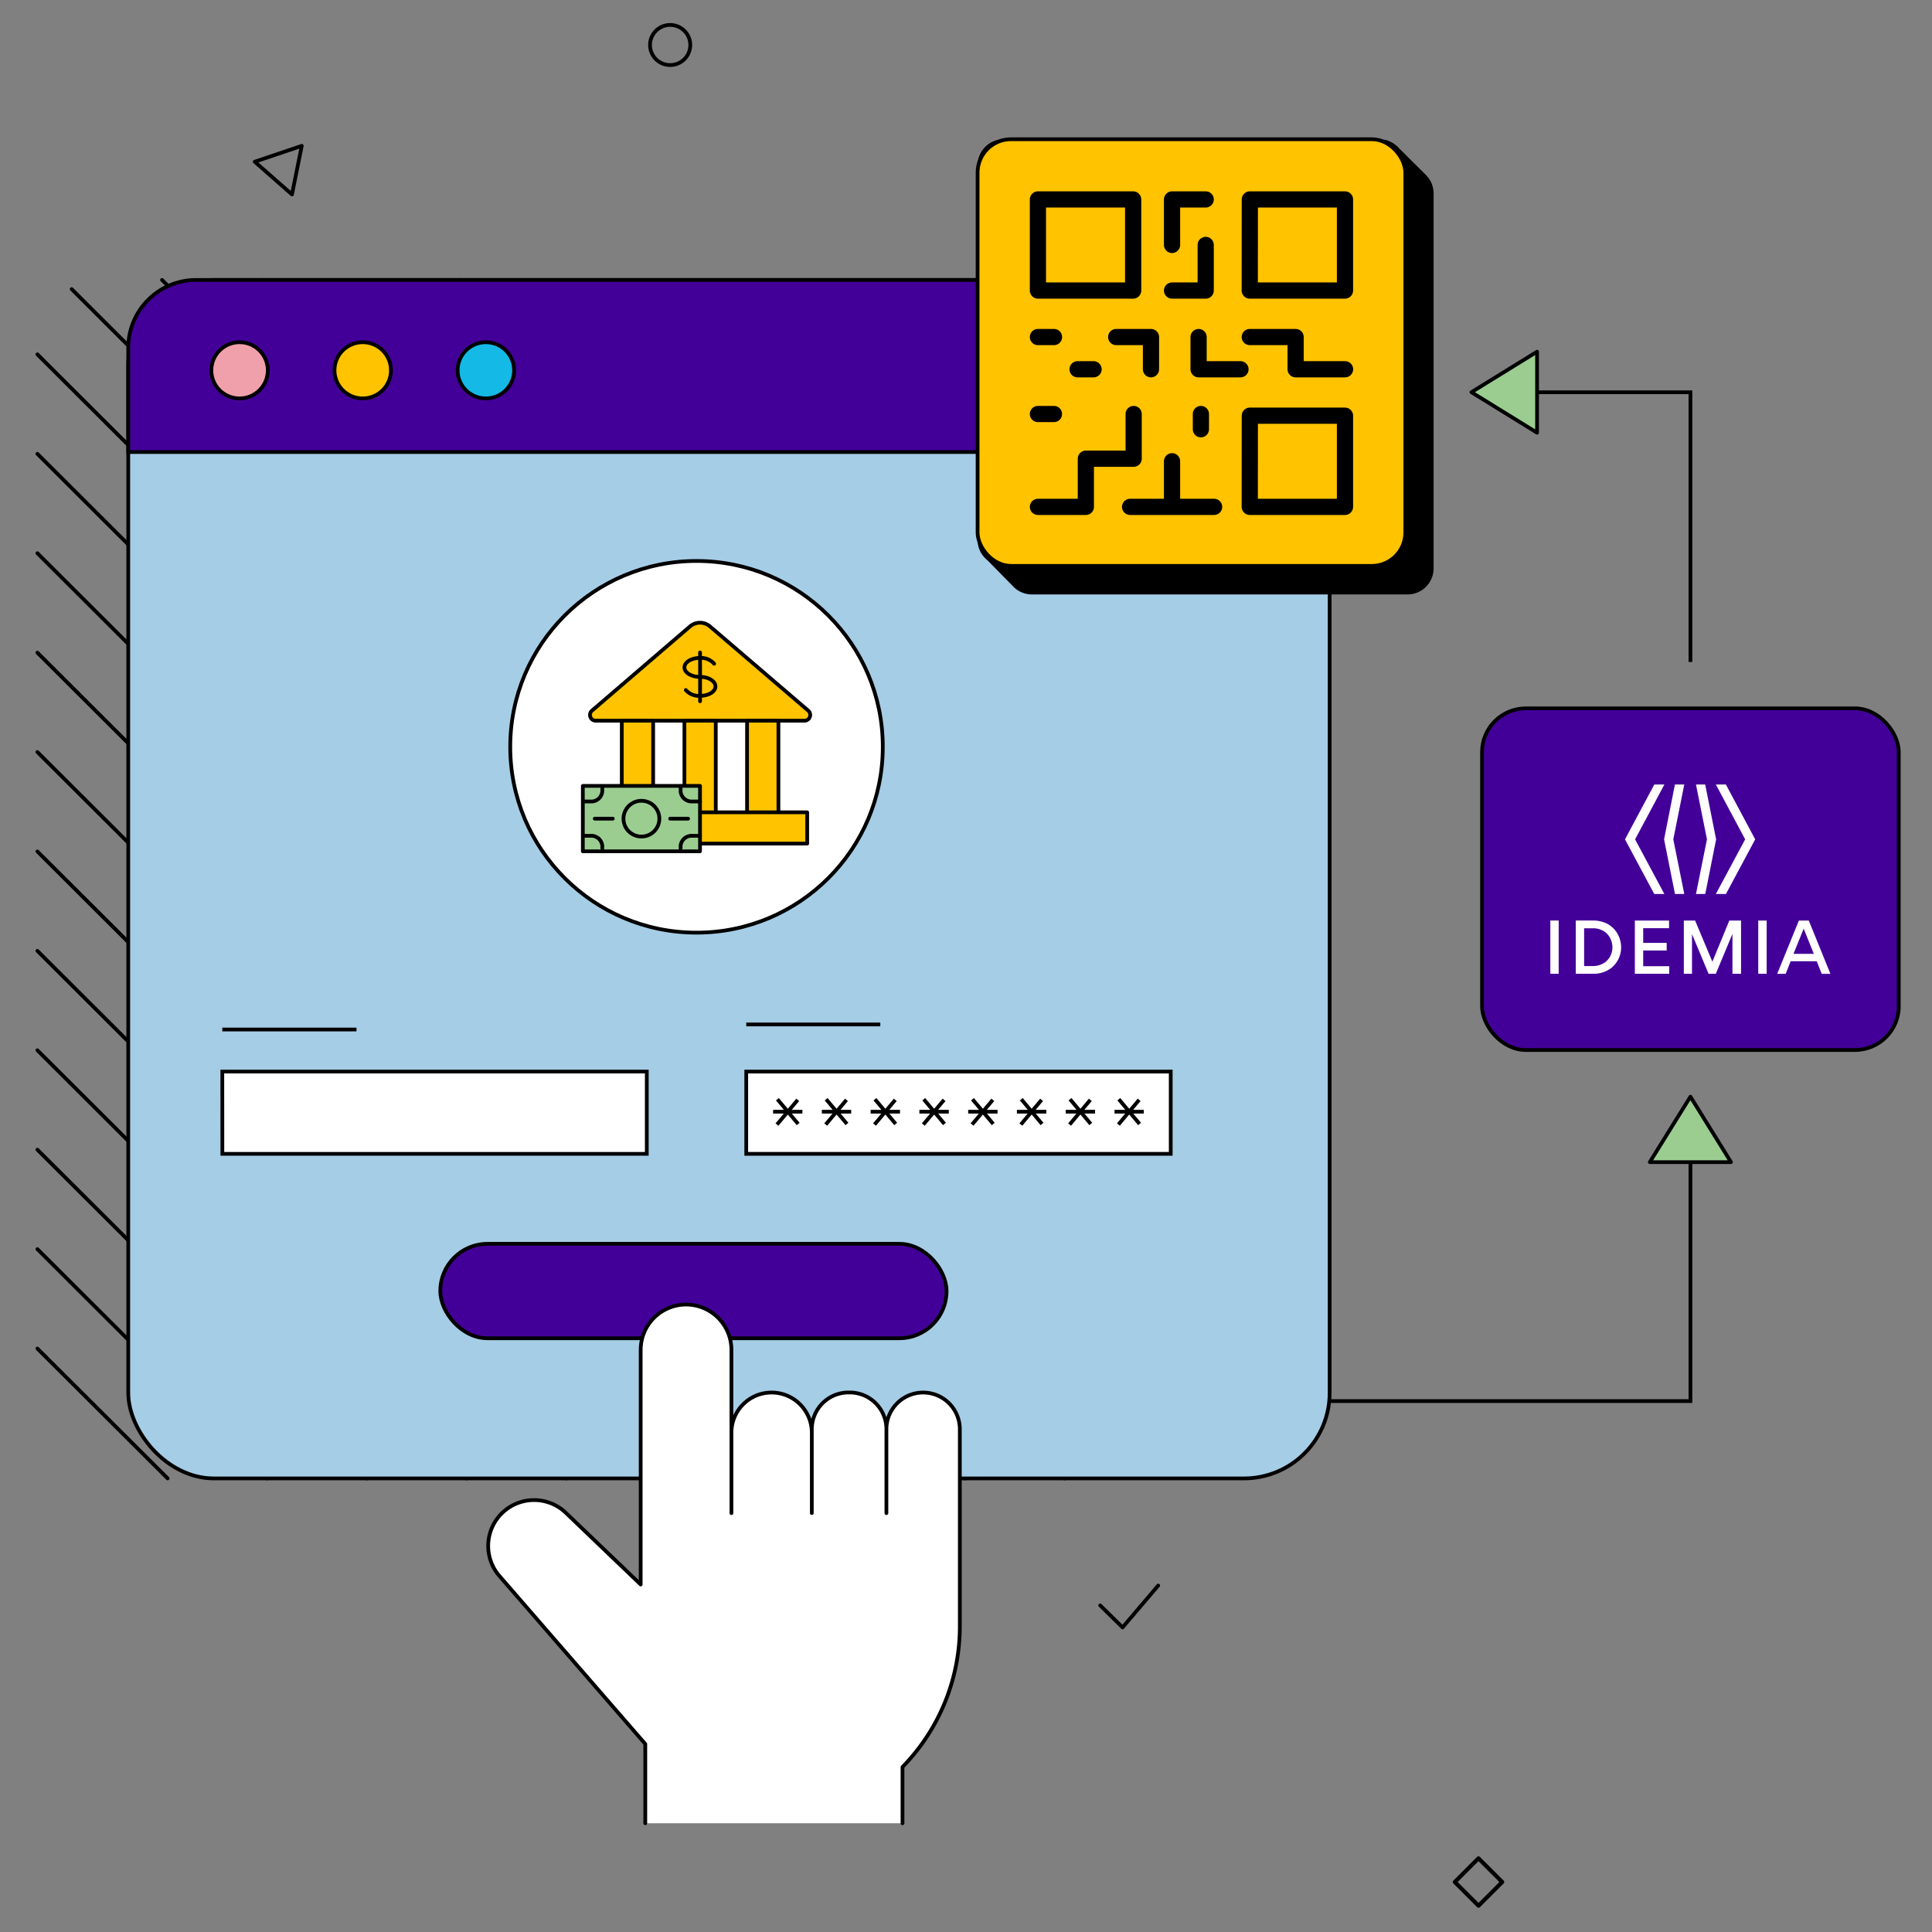 <svg width="310" height="310" xmlns="http://www.w3.org/2000/svg"><rect width="100%" height="100%" fill="#808080" stroke="none"/><g fill="none" fill-rule="evenodd"><path d="M0 0h310v310H0z"/><g transform="translate(6 4)"><path stroke="#000" stroke-width=".6" d="M265.24 177.53v43.28h-70.28"/><path stroke="#000" stroke-width=".6" fill="#9BCD91" fill-rule="nonzero" stroke-linecap="round" stroke-linejoin="round" d="m271.75 182.47-6.51-10.5-6.52 10.5z"/><rect stroke="#000" stroke-width=".6" fill="#430099" fill-rule="nonzero" x="231.8" y="109.66" width="66.87" height="54.82" rx="7.03"/><path fill="#FFF" fill-rule="nonzero" d="m262.49 130.68 1.76-8.8h-1.5l-1.74 8.8 1.75 8.76h1.49z"/><path fill="#FFF" fill-rule="nonzero" d="m256.36 130.68 4.7-8.8h-1.62l-4.7 8.8 4.69 8.76h1.62zm13 0-1.75-8.8h-1.48l1.76 8.8-1.76 8.76h1.49z"/><path fill="#FFF" fill-rule="nonzero" d="m275.63 130.68-4.7-8.8h-1.61l4.7 8.8-4.7 8.76h1.62zM244.1 143.7h-1.34v8.55h1.34v-8.54zm10.02 4.29a4.49 4.49 0 0 0-.75-2.44 4.34 4.34 0 0 0-1.46-1.32 5.07 5.07 0 0 0-2.35-.53h-2.72v8.55h2.74c1.07.03 2.12-.3 2.97-.94a4.24 4.24 0 0 0 1.57-3.32m-1.4 0a3.13 3.13 0 0 1-.47 1.66 3.77 3.77 0 0 1-.63.7 3.4 3.4 0 0 1-2.1.66h-1.34v-6.06h1.36a3.27 3.27 0 0 1 2.1.67 3.15 3.15 0 0 1 1.08 2.37m3.6-4.28v8.54h5.52v-1.22h-4.18v-2.52h3.77v-1.22h-3.77v-2.36h4.15v-1.22h-5.49zm17.04 8.54v-8.54h-1.88l-2.72 6.6-2.77-6.6h-1.81v8.54h1.31v-6.37l2.66 6.37h1.16l2.67-6.4v6.4h1.38zm4.1-8.54h-1.34v8.54h1.35v-8.54zm3.86 6.53h4.19l.79 2.02h1.4l-3.47-8.55h-1.59l-3.48 8.55h1.36l.8-2.02zm.46-1.2 1.63-4.03 1.63 4.04h-3.26z"/><path stroke="#000" stroke-width=".6" d="M231.65 58.94h33.59v43.28"/><path stroke="#000" stroke-width=".6" fill="#9BCD91" fill-rule="nonzero" stroke-linecap="round" stroke-linejoin="round" d="m240.63 52.43-10.53 6.5 10.53 6.5z"/><path stroke="#000" stroke-width=".6" stroke-linecap="round" stroke-linejoin="round" d="M148.82 233.22 0 84.77m164.8 148.45L0 68.82m174.82 158.44L0 52.86m174.82 158.46L5.5 42.39m169.33 152.97L20 40.92m154.82 138.5L36 40.91m138.83 122.54L52 40.92m122.83 106.6L67.97 40.91m106.85 90.64L83.97 40.92m90.85 74.69L99.95 40.92m32.87 192.3L0 100.72m116.84 132.5L0 116.67m100.85 116.55L0 132.62m84.86 100.6L0 148.57m68.86 84.65L0 164.52m52.88 68.7L0 180.47m36.88 52.75L0 196.43m20.9 36.79L0 212.38"/><path d="M192.2 233.23H10.98A10.98 10.98 0 0 1 .02 222.25V51.9c0-6.06 4.92-10.96 10.98-10.97h181.22c6.07 0 11 4.91 11 10.97v170.36a10.95 10.95 0 0 1-3.23 7.77 11 11 0 0 1-7.8 3.21z"/><rect stroke="#000" stroke-width=".6" fill="#A5CDE6" fill-rule="nonzero" x="14.58" y="40.92" width="192.77" height="192.3" rx="13.75"/><path d="M25.5 40.92h170.92a10.9 10.9 0 0 1 10.91 10.89v16.72H14.58V51.81a10.9 10.9 0 0 1 10.91-10.89z" stroke="#000" stroke-width=".6" fill="#430099" fill-rule="nonzero"/><ellipse stroke="#000" stroke-width=".6" fill="#F0A0AA" fill-rule="nonzero" stroke-linecap="round" stroke-linejoin="round" cx="32.44" cy="55.42" rx="4.53" ry="4.51"/><ellipse stroke="#000" stroke-width=".6" fill="#FFC300" fill-rule="nonzero" cx="52.2" cy="55.42" rx="4.53" ry="4.51"/><ellipse stroke="#000" stroke-width=".6" fill="#14B9E6" fill-rule="nonzero" stroke-linecap="round" stroke-linejoin="round" cx="71.96" cy="55.42" rx="4.53" ry="4.51"/><rect stroke="#000" stroke-width=".6" fill="#430099" fill-rule="nonzero" x="64.65" y="195.58" width="81.23" height="15.15" rx="7.57"/><ellipse stroke="#000" stroke-width=".6" fill="#FFF" fill-rule="nonzero" cx="105.76" cy="115.83" rx="29.89" ry="29.82"/><path d="m104.73 96.5-15.75 13.53a.92.92 0 0 0 .6 1.61h33.5a.92.92 0 0 0 .6-1.62l-15.75-13.5a2.46 2.46 0 0 0-3.2-.02z" stroke="#000" stroke-width=".6" fill="#FFC300" fill-rule="nonzero" stroke-linecap="round" stroke-linejoin="round"/><path d="M108.59 102.5a2.8 2.8 0 0 0-2.3-.93c-1.36 0-2.47.68-2.47 1.52s1.11 1.52 2.48 1.52h.02c1.38 0 2.48.69 2.48 1.53 0 .84-1.1 1.51-2.48 1.51a2.77 2.77 0 0 1-2.28-.93m2.29-6.02v7.82" stroke="#000" stroke-width=".6" stroke-linecap="round" stroke-linejoin="round"/><path stroke="#000" stroke-width=".6" fill="#FFC300" fill-rule="nonzero" stroke-linecap="round" stroke-linejoin="round" d="M123.52 126.34v5.02H89.16v-5.02zm-29.75-14.7h5.03v14.7h-5.03zm10.05 0h5.03v14.7h-5.03zm10.05 0h5.03v14.7h-5.03z"/><path stroke="#000" stroke-width=".6" fill="#9BCD91" fill-rule="nonzero" stroke-linecap="round" stroke-linejoin="round" d="M87.52 122.1h18.8v10.5h-18.8z"/><path d="M87.54 130.11h1.2a1.77 1.77 0 0 1 1.9 1.6v.9m15.68-2.5h-1.22a1.77 1.77 0 0 0-1.89 1.6v.9m-15.67-8.01h1.2a1.77 1.77 0 0 0 1.9-1.6v-.86m15.68 2.46h-1.22a1.77 1.77 0 0 1-1.89-1.6v-.86" stroke="#000" stroke-width=".6" fill="#9BCD91" fill-rule="nonzero" stroke-linecap="round" stroke-linejoin="round"/><ellipse stroke="#000" stroke-width=".6" fill="#9BCD91" fill-rule="nonzero" stroke-linecap="round" stroke-linejoin="round" cx="96.92" cy="127.36" rx="2.88" ry="2.87"/><path stroke="#000" stroke-width=".6" fill="#9BCD91" fill-rule="nonzero" stroke-linecap="round" stroke-linejoin="round" d="M89.43 127.36h2.89m9.21 0h2.88"/><path stroke="#000" stroke-width=".6" fill="#FFF" fill-rule="nonzero" d="M29.67 167.94h68.11v13.2h-68.1z"/><path stroke="#000" stroke-width=".6" fill="#FFC300" fill-rule="nonzero" d="M29.67 161.19H51.2"/><path stroke="#000" stroke-width=".6" fill="#FFF" fill-rule="nonzero" d="M113.74 167.94h68.11v13.2h-68.11z"/><path stroke="#000" stroke-width=".6" fill="#FFC300" fill-rule="nonzero" d="M113.74 160.38h21.51m-17.2 14h4.7m-4.01-2 3.33 3.97m-.07-3.87-3.33 3.96m7.2-2.06h4.71m-4.02-2 3.34 3.97m-.08-3.87-3.33 3.96m7.21-2.06h4.71m-4.02-2 3.33 3.97m-.07-3.87-3.33 3.96m7.2-2.06h4.72m-4.02-2 3.33 3.97m-.07-3.87-3.33 3.96m7.2-2.06h4.71m-4.02-2 3.33 3.97m-.07-3.87-3.33 3.96m7.2-2.06h4.72m-4.02-2 3.33 3.97m-.07-3.87-3.33 3.96m7.2-2.06h4.71m-4.02-2 3.33 3.97m-.07-3.87-3.33 3.96m7.21-2.06h4.7m-4.01-2 3.33 3.97m-.07-3.87-3.33 3.96"/><path d="m222.74 24.02-4.32-4.3a4.17 4.17 0 0 0-3.1-1.38h-60.28a4.18 4.18 0 0 0-4.18 4.17v60.13a4.12 4.12 0 0 0 .92 2.6c.2.24.4.45.64.64l3.98 4.04a4.17 4.17 0 0 0 3.18 1.46h60.27a4.18 4.18 0 0 0 4.18-4.16V27.03a4.14 4.14 0 0 0-1.29-3z" fill="#000" fill-rule="nonzero"/><rect stroke="#000" stroke-width=".6" fill="#FFC300" fill-rule="nonzero" x="150.86" y="18.34" width="68.63" height="68.46" rx="5.36"/><path stroke="#000" stroke-width="2.6" stroke-linecap="round" stroke-linejoin="round" d="M160.54 28h15.28v14.62h-15.28zm34 0h15.27v14.62h-15.28zm0 34.7h15.27v14.63h-15.28zm-12.48-27.4V28h5.4m0 7.3v7.32h-5.4m12.47 7.46h7.36v5.17h7.93m-33.92 7.18v7.17h-7.67v7.73h-7.69m32.5-22.08h-6.72v-5.17m-23.2 0h-2.58m8.93 5.17h-2.57m-3.79 7.18h-2.57m26.15 2.45v-2.45M173.1 50.08h5.58v5.17m3.38 14.76v7.32m6.75 0h-13.48"/><path stroke="#000" stroke-width=".6" stroke-linecap="round" stroke-linejoin="round" d="m170.53 253.59 3.59 3.54 5.72-6.72M42.42 19.4l-7.55 2.55 5.98 5.25z"/><ellipse stroke="#000" stroke-width=".6" stroke-linecap="round" stroke-linejoin="round" cx="101.53" cy="3.22" rx="3.23" ry="3.22"/><path stroke="#000" stroke-width=".65" stroke-linecap="round" stroke-linejoin="round" d="m235.04 297.98-3.8 3.8-3.81-3.8 3.8-3.8z"/><path d="M97.54 288.55v-12.72l-23.4-26.95a7.36 7.36 0 0 1 .46-10.14 7.37 7.37 0 0 1 10.19 0l12.01 11.5V212.6a7.29 7.29 0 0 1 7.28-7.28 7.28 7.28 0 0 1 7.28 7.28v26.19-12.9a6.44 6.44 0 0 1 6.44-6.45 6.45 6.45 0 0 1 6.46 6.44v12.9-13.45a5.89 5.89 0 0 1 5.88-5.9h.19a5.89 5.89 0 0 1 5.9 5.9v13.46-13.52a5.83 5.83 0 0 1 1.73-4.11 5.89 5.89 0 0 1 4.17-1.72 5.89 5.89 0 0 1 5.88 5.89v31.62a32.25 32.25 0 0 1-9.2 22.57v9.03" stroke="#000" stroke-width=".6" fill="#FFF" fill-rule="nonzero" stroke-linecap="round" stroke-linejoin="round"/></g></g></svg>